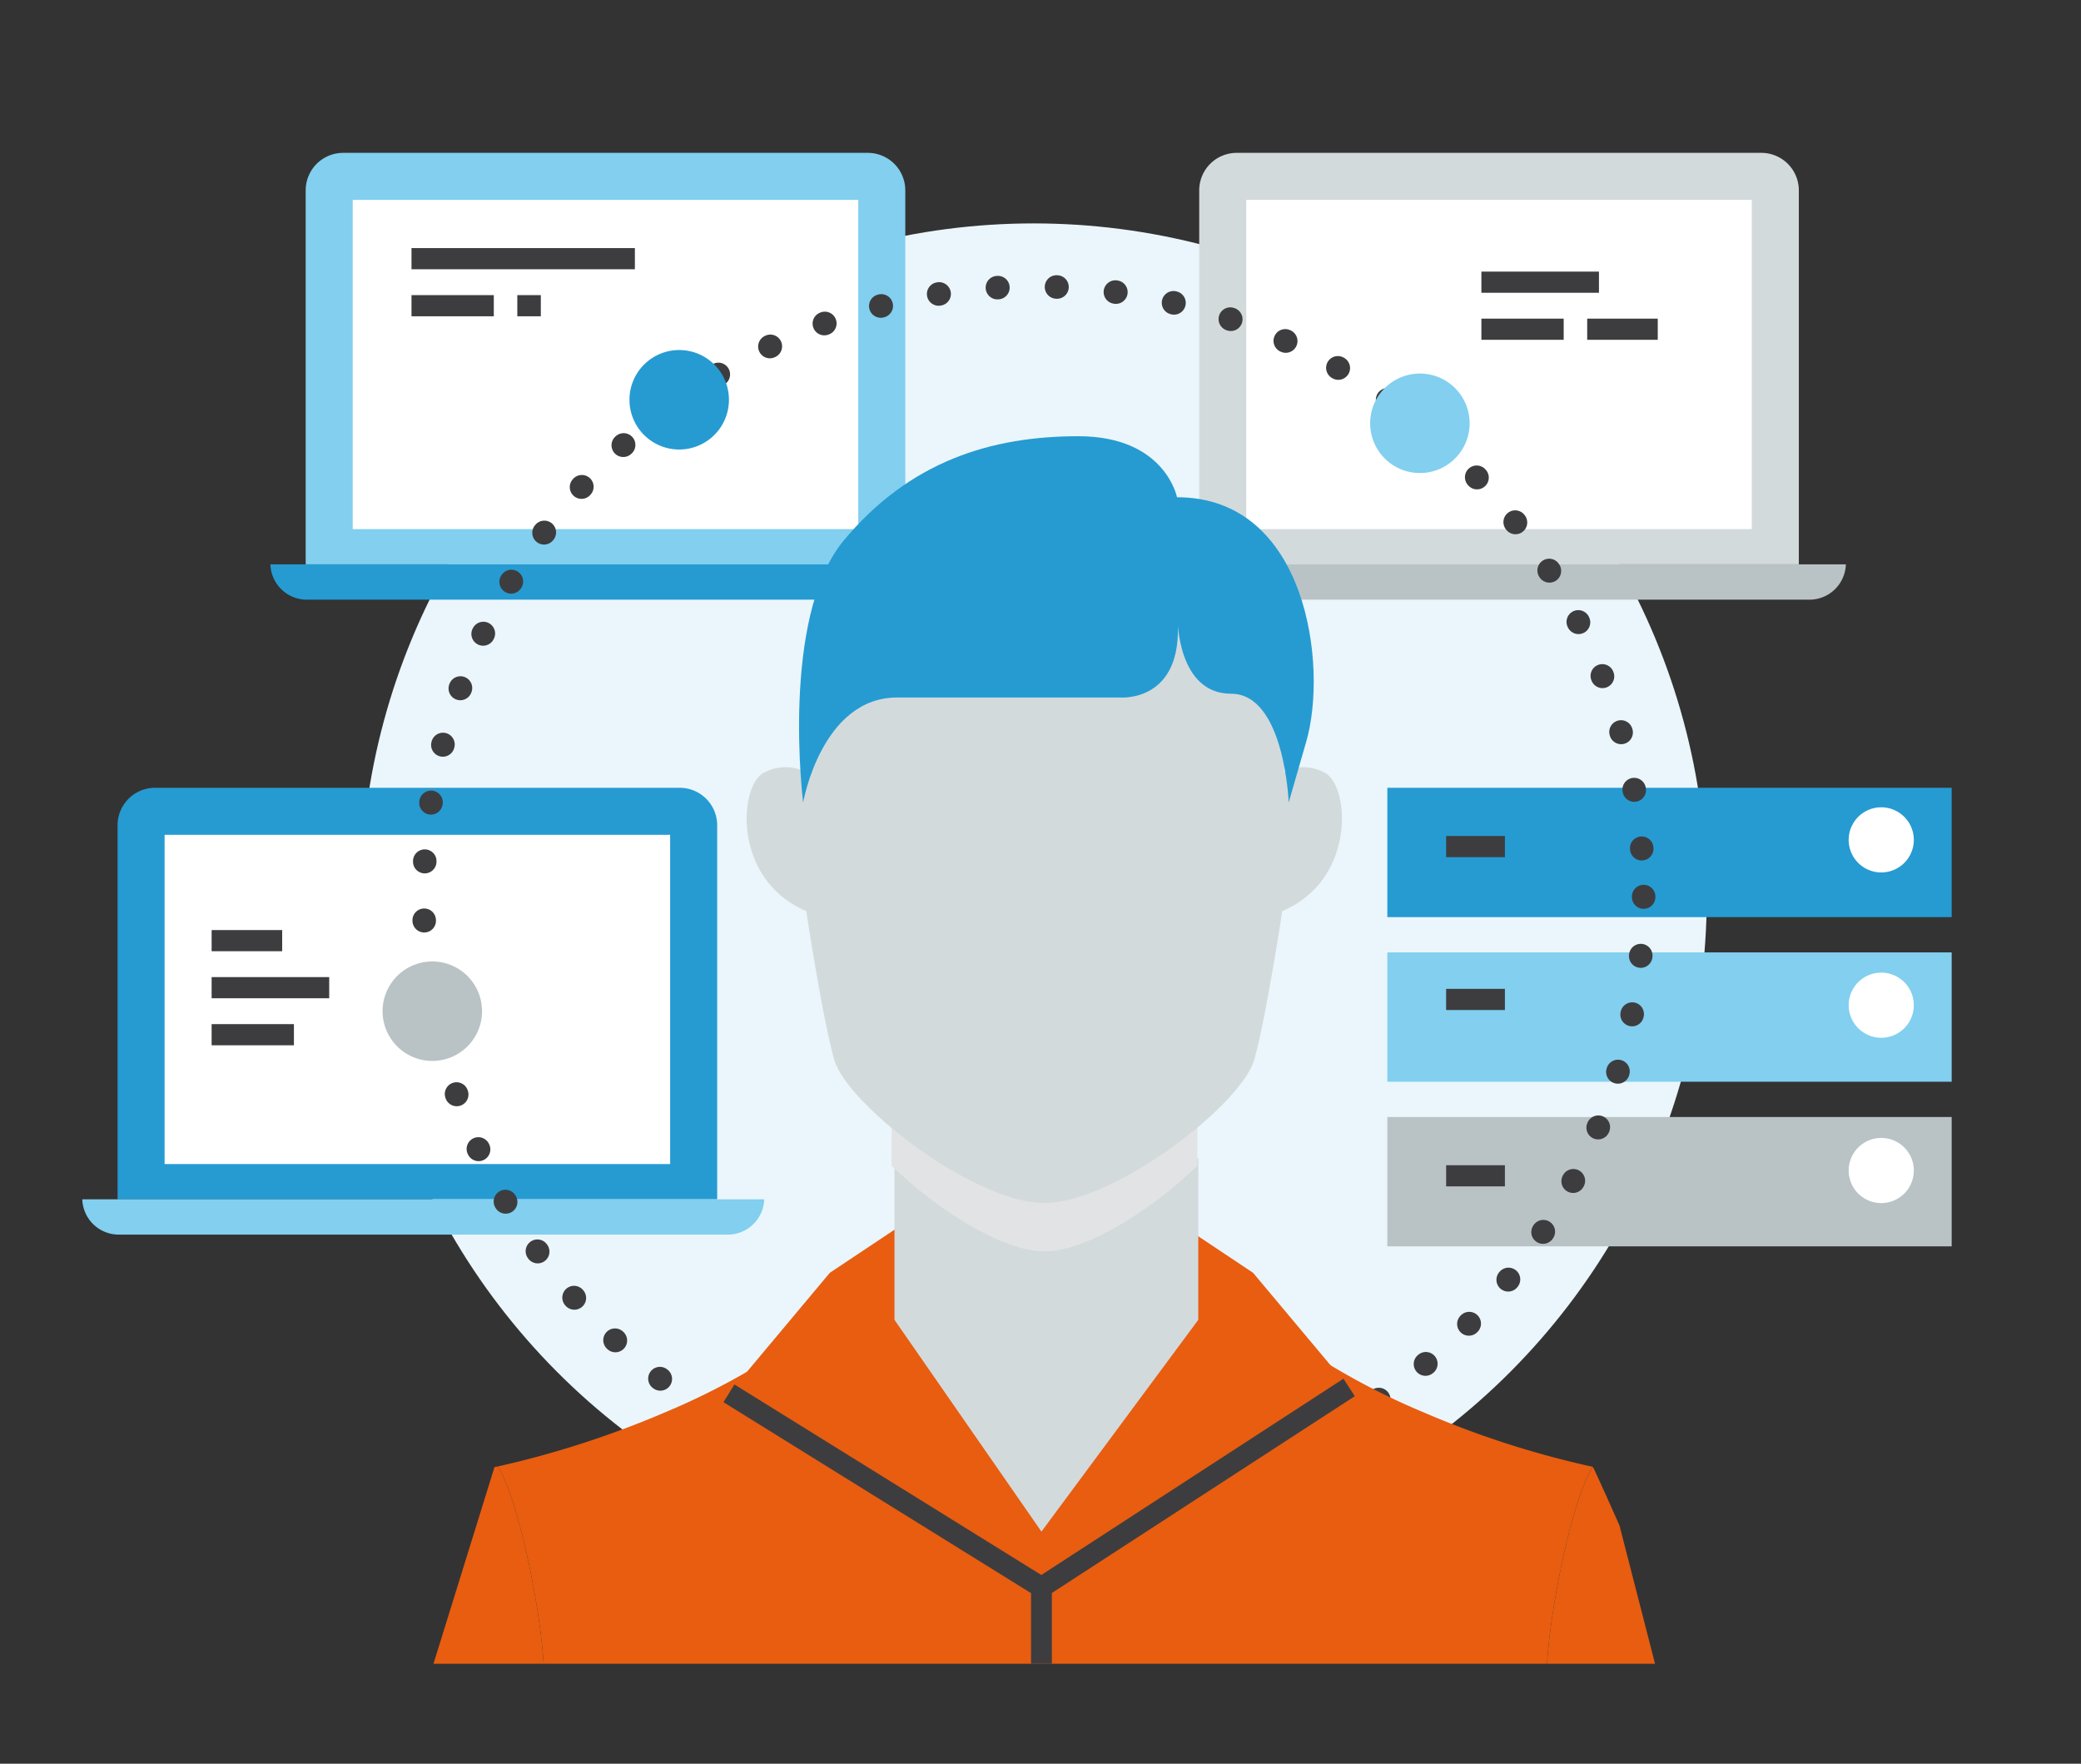<svg xmlns="http://www.w3.org/2000/svg" width="177" height="150" viewBox="0 0 177 150">
  <rect x="0" y="0" width="177" height="150" fill="#333333" stroke="none"/>
  <title>4iG_icn_150px_outsorcing_IT_uzemeltetes</title>
  <g style="isolation: isolate">
    <g id="Layer_2" data-name="Layer 2">
      <g id="Layer_1-2" data-name="Layer 1">
        <g>
          <rect width="177" height="150" style="fill: none;opacity: 0.2"/>
          <circle cx="87.92" cy="76.25" r="57.25" style="fill: #eaf6fb"/>
          <g>
            <circle cx="155.01" cy="98.71" r="2.14" style="fill: #fff"/>
            <g>
              <rect x="118" y="81" width="48" height="11" style="fill: #82cfef"/>
              <path d="M160,88.26a2.77,2.77,0,1,1,2.78-2.77A2.77,2.77,0,0,1,160,88.26Z" style="fill: #fff"/>
            </g>
            <g>
              <rect x="118" y="67" width="48" height="11" style="fill: #259bd2"/>
              <path d="M160,74.2a2.77,2.77,0,1,1,2.78-2.77A2.77,2.77,0,0,1,160,74.2Z" style="fill: #fff"/>
            </g>
            <g>
              <rect x="118" y="95" width="48" height="11" style="fill: #b9c3c5"/>
              <path d="M160,102.32a2.77,2.77,0,1,1,2.78-2.77A2.77,2.77,0,0,1,160,102.32Z" style="fill: #fff"/>
              <line x1="123" y1="100" x2="128" y2="100" style="fill: none;stroke: #3d3d3f;stroke-miterlimit: 10;stroke-width: 1.8px"/>
              <line x1="123" y1="85" x2="128" y2="85" style="fill: none;stroke: #3d3d3f;stroke-miterlimit: 10;stroke-width: 1.8px"/>
              <line x1="123" y1="72" x2="128" y2="72" style="fill: none;stroke: #3d3d3f;stroke-miterlimit: 10;stroke-width: 1.8px"/>
            </g>
          </g>
          <path d="M102,48V16.19A3.19,3.19,0,0,1,105.19,13h44.62A3.19,3.19,0,0,1,153,16.19V48Z" style="fill: #d3dadc"/>
          <rect x="106" y="17" width="43" height="28" style="fill: #fff"/>
          <path d="M157,48a3.1,3.1,0,0,1-3.19,3H102.19A3.1,3.1,0,0,1,99,48Z" style="fill: #b9c3c5"/>
          <path d="M26,48V16.19A3.19,3.19,0,0,1,29.19,13H73.81A3.19,3.19,0,0,1,77,16.19V48Z" style="fill: #82cfef"/>
          <rect x="30" y="17" width="43" height="28" style="fill: #fff"/>
          <path d="M81,48a3.1,3.1,0,0,1-3.19,3H26.19A3.1,3.1,0,0,1,23,48Z" style="fill: #259bd2"/>
          <path d="M10,102V70.19A3.19,3.19,0,0,1,13.19,67H57.81A3.19,3.19,0,0,1,61,70.19V102Z" style="fill: #259bd2"/>
          <rect x="14" y="71" width="43" height="28" style="fill: #fff"/>
          <path d="M65,102a3.1,3.1,0,0,1-3.19,3H10.19A3.1,3.1,0,0,1,7,102Z" style="fill: #82cfef"/>
          <circle cx="87.92" cy="76.25" r="51.88" style="fill: none;stroke: #3d3d3f;stroke-linecap: round;stroke-miterlimit: 10;stroke-width: 2px;stroke-dasharray: 0.043,4.986"/>
          <path d="M41,86a4.23,4.23,0,1,1-4.23-4.23A4.23,4.23,0,0,1,41,86Z" style="fill: #b9c3c5"/>
          <path d="M62,34a4.23,4.23,0,1,1-4.23-4.23A4.23,4.23,0,0,1,62,34Z" style="fill: #259bd2"/>
          <path d="M125,36a4.23,4.23,0,1,1-4.23-4.23A4.23,4.23,0,0,1,125,36Z" style="fill: #82cfef"/>
          <g>
            <g>
              <path d="M42.06,124.77,36.87,141.5h9.37c-.34-5.26-2.21-14.13-3.9-16.78Z" style="fill: #e85d10"/>
              <path d="M137.75,129.75s-2.21-5-2.28-5c-1.69,2.65-3.55,11.51-3.89,16.75h9.19Z" style="fill: #e85d10"/>
              <path d="M121.09,120.12a60.43,60.43,0,0,1-14.15-8.31,20.06,20.06,0,0,1-36.24,0,60.36,60.36,0,0,1-14.14,8.31,81.59,81.59,0,0,1-14.22,4.6c1.69,2.65,3.56,11.52,3.9,16.78h85.34c.34-5.24,2.2-14.1,3.89-16.75A79.32,79.32,0,0,1,121.09,120.12Z" style="fill: #e85d10"/>
            </g>
            <polygon points="100.58 104.25 106.58 108.25 114.75 118 88.58 130.26 62 118.5 70.58 108.25 76.58 104.25 100.58 104.25" style="fill: #e85d10"/>
            <polyline points="76.08 98.5 76.08 112.25 88.58 130.26 101.92 112.25 101.92 98.5" style="fill: #d3dadc"/>
            <polyline points="62 118.5 88.58 135 88.58 141.5" style="fill: none;stroke: #3d3d3f;stroke-miterlimit: 10;stroke-width: 1.773px"/>
            <line x1="88.58" y1="135" x2="114.75" y2="118" style="fill: none;stroke: #3d3d3f;stroke-miterlimit: 10;stroke-width: 1.773px"/>
          </g>
          <g>
            <path d="M101.84,99.14V94.2h-26v4.94c3.69,3.61,9.36,7.29,13,7.29S98.15,102.75,101.84,99.14Z" style="fill: #e2e3e4;mix-blend-mode: multiply"/>
            <path d="M109.06,65.68a3.85,3.85,0,0,1,3.54,0c2.16.91,2.88,9.07-3.54,11.81,0,0-1.31,8.72-2.36,12.58s-11.93,12.24-17.88,12.24S72,93.94,70.94,90.07s-2.36-12.58-2.36-12.58c-6.42-2.74-5.69-10.9-3.53-11.81a3.82,3.82,0,0,1,3.53,0c0-3.65.19-4.87,2.8-7.6,2.86-3,6.21-5.71,10.18-7,3.46-1.15,7-1.22,10.63-1.68,2.23-.29,5.23-.75,7.49-.06a14.45,14.45,0,0,1,8.44,7.84C108.53,58.09,110.21,64.92,109.06,65.68Z" style="fill: #d3dadc"/>
            <path d="M68.31,68.25s1.56-8.93,8-8.93H95.25s5.4.49,4.91-6.65c0,0,0,6.33,4.55,6.33s4.9,9.25,4.9,9.25h0s.35-1.19,1.5-5.2c1.84-6.4.07-20.76-11-20.76,0,0-1-5.19-8.39-5.19s-14.36,2.11-20,8.92C66.36,52.61,68.31,68.25,68.31,68.25Z" style="fill: #259bd2"/>
          </g>
          <g>
            <line x1="35" y1="22" x2="54" y2="22" style="fill: none;stroke: #3d3d3f;stroke-miterlimit: 10;stroke-width: 1.8px"/>
            <line x1="35" y1="26" x2="42" y2="26" style="fill: none;stroke: #3d3d3f;stroke-miterlimit: 10;stroke-width: 1.8px"/>
            <line x1="44" y1="26" x2="46" y2="26" style="fill: none;stroke: #3d3d3f;stroke-miterlimit: 10;stroke-width: 1.8px"/>
          </g>
          <g>
            <line x1="126" y1="24" x2="136" y2="24" style="fill: none;stroke: #3d3d3f;stroke-miterlimit: 10;stroke-width: 1.8px"/>
            <line x1="126" y1="28" x2="133" y2="28" style="fill: none;stroke: #3d3d3f;stroke-miterlimit: 10;stroke-width: 1.8px"/>
            <line x1="135" y1="28" x2="141" y2="28" style="fill: none;stroke: #3d3d3f;stroke-miterlimit: 10;stroke-width: 1.8px"/>
          </g>
          <g>
            <line x1="18" y1="84" x2="28" y2="84" style="fill: none;stroke: #3d3d3f;stroke-miterlimit: 10;stroke-width: 1.8px"/>
            <line x1="18" y1="88" x2="25" y2="88" style="fill: none;stroke: #3d3d3f;stroke-miterlimit: 10;stroke-width: 1.8px"/>
            <line x1="18" y1="80" x2="24" y2="80" style="fill: none;stroke: #3d3d3f;stroke-miterlimit: 10;stroke-width: 1.8px"/>
          </g>
        </g>
      </g>
    </g>
  </g>
</svg>
